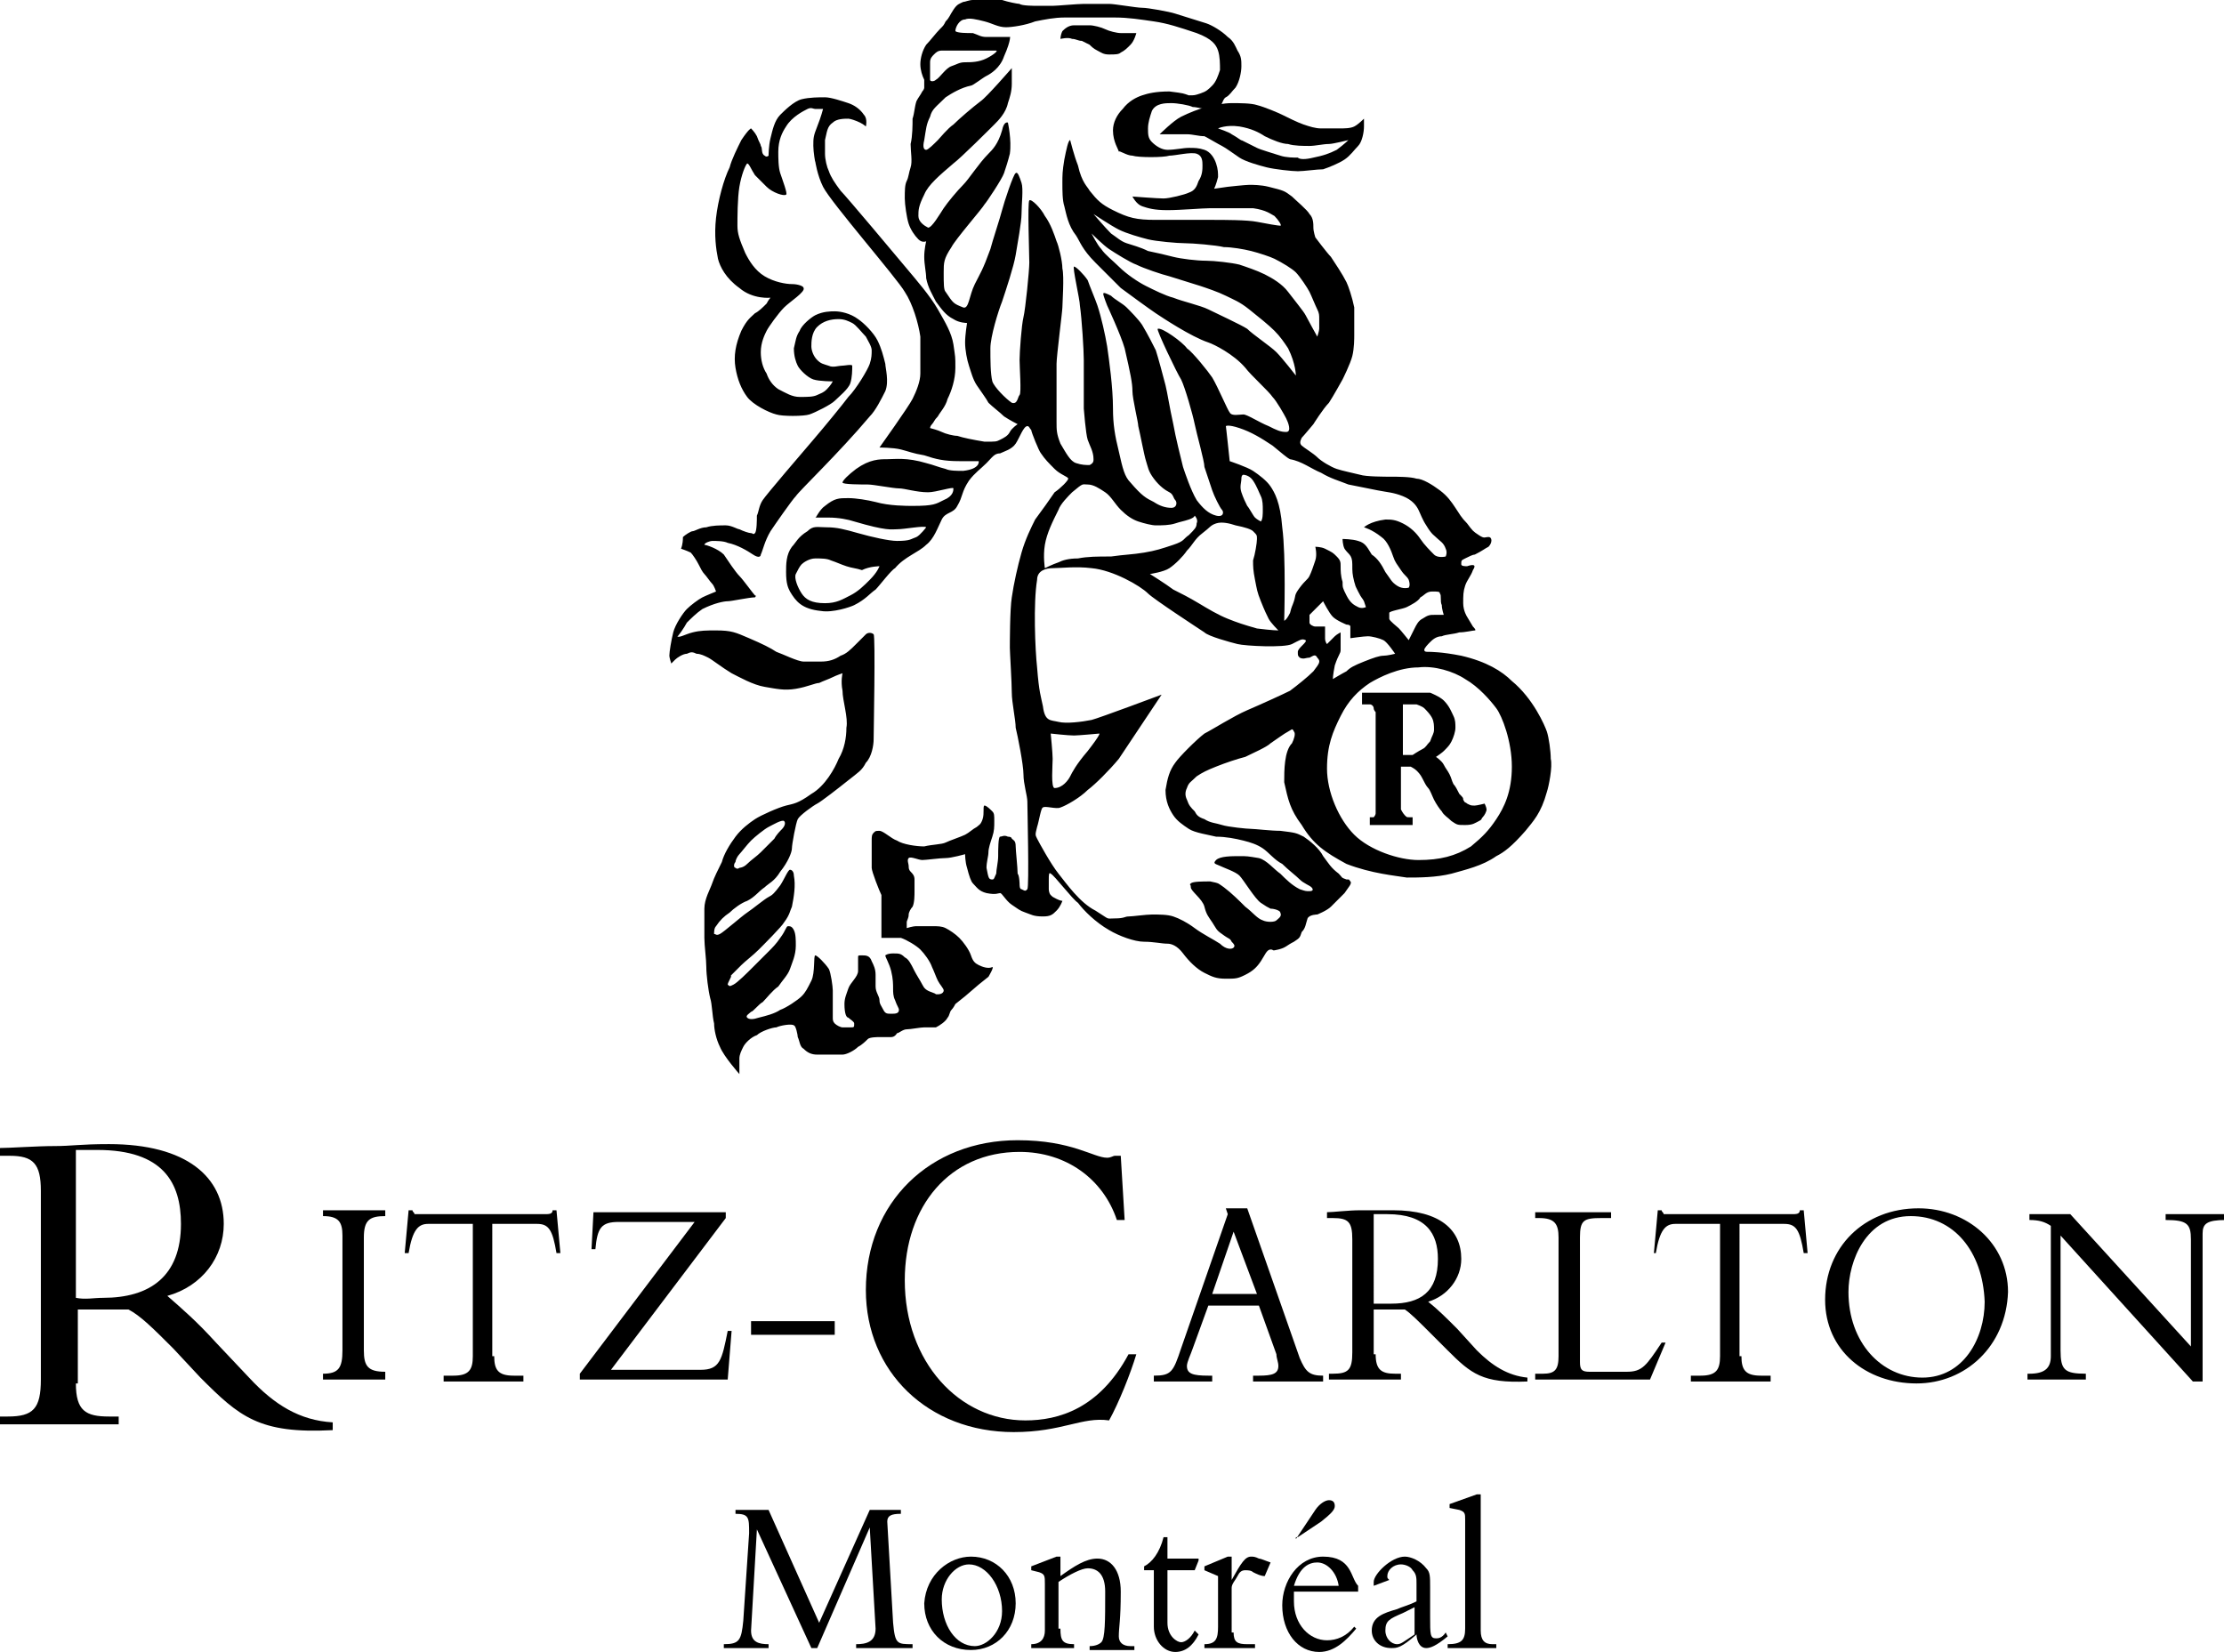 <?xml version="1.0" encoding="utf-8"?>
<!-- Generator: Adobe Illustrator 16.0.5, SVG Export Plug-In . SVG Version: 6.00 Build 0)  -->
<!DOCTYPE svg PUBLIC "-//W3C//DTD SVG 1.1//EN" "http://www.w3.org/Graphics/SVG/1.1/DTD/svg11.dtd">
<svg version="1.1" xmlns="http://www.w3.org/2000/svg" xmlns:xlink="http://www.w3.org/1999/xlink" x="0px" y="0px" width="114.3px"
	 height="84.9px" viewBox="0 0 114.3 84.9" style="enable-background:new 0 0 114.3 84.9;" xml:space="preserve">
<g id="brand-lock-up">
<g id="brand-logo">
	<g>
		<path d="M55.1,2c0.2,0,0.3,0.1,0.5,0.1c0.2,0.1,0.2,0.1,0.4,0.2c0.1,0.1,0.2,0.2,0.4,0.3c0.2,0.1,0.3,0.2,0.6,0.2
			c0.3,0,0.5,0,0.6-0.1c0.2-0.1,0.3-0.2,0.5-0.4c0.2-0.2,0.3-0.6,0.3-0.6s-0.6,0-0.8,0c-0.2,0-0.6-0.1-0.8-0.2
			c-0.2-0.1-0.6-0.2-0.8-0.2c-0.2,0-0.5,0-0.8,0c-0.3,0-0.5,0.2-0.6,0.3C54.5,1.8,54.5,2,54.5,2S54.9,1.9,55.1,2z"/>
		<g>
			<path d="M34.7,33.9c0.1-0.1,0.4-0.3,0.6-0.3c0.2-0.1,0.3-0.1,0.5,0c0.2,0,0.4,0.1,0.6,0.2s0.7,0.5,1.2,0.8
				c0.4,0.2,1.1,0.6,1.7,0.7c0.6,0.1,1,0.2,1.6,0.1s1-0.3,1.2-0.3c0.2-0.1,0.5-0.2,0.7-0.3c0.2-0.1,0.5-0.2,0.5-0.2s-0.1,0.4,0,0.9
				c0,0.5,0.3,1.4,0.2,1.9c0,0.5-0.1,1.1-0.4,1.6c-0.2,0.5-0.7,1.4-1.4,1.8c-0.7,0.5-0.9,0.5-1.3,0.6c-0.4,0.1-1.3,0.5-1.6,0.7
				c-0.3,0.2-0.7,0.5-1,0.9c-0.3,0.4-0.6,0.9-0.7,1.3c-0.2,0.4-0.4,0.8-0.5,1.1c-0.1,0.3-0.4,0.8-0.4,1.3c0,0.5,0,1,0,1.5
				c0,0.4,0.1,1.1,0.1,1.5c0,0.4,0.1,1.2,0.2,1.6c0.1,0.3,0.1,0.9,0.2,1.3c0,0.3,0.1,0.8,0.3,1.2c0.2,0.5,1,1.4,1,1.4s0-0.6,0-0.8
				c0-0.2,0.1-0.4,0.2-0.6c0.1-0.2,0.4-0.5,0.7-0.6c0.2-0.2,0.8-0.4,1-0.4c0.2-0.1,0.8-0.2,0.9-0.1c0.1,0,0.2,0.5,0.2,0.6
				c0.1,0.2,0.1,0.5,0.3,0.6c0.2,0.2,0.4,0.3,0.7,0.3s1.1,0,1.3,0c0.2,0,0.6-0.2,0.8-0.4c0.2-0.1,0.4-0.3,0.5-0.4
				c0.1-0.1,0.5-0.1,0.6-0.1c0.2,0,0.4,0,0.6,0c0.2,0,0.3-0.2,0.3-0.2c0.1,0,0.3-0.2,0.5-0.2s0.7-0.1,0.9-0.1c0.1,0,0.5,0,0.6,0
				c0.2-0.1,0.5-0.3,0.6-0.5c0.1-0.1,0.1-0.3,0.2-0.4c0.1-0.1,0.2-0.3,0.2-0.3l0.5-0.4l0.7-0.6l0.5-0.4c0,0,0.3-0.5,0.2-0.5
				c-0.2,0.1-0.5,0-0.7-0.1c-0.2-0.1-0.3-0.2-0.4-0.5c-0.1-0.3-0.4-0.7-0.6-0.9c-0.2-0.2-0.5-0.4-0.7-0.5c-0.2-0.1-0.4-0.1-0.7-0.1
				c-0.2,0-0.6,0-0.8,0s-0.5,0.1-0.5,0.1c0,0,0-0.2,0-0.3c0-0.1,0.1-0.2,0.1-0.4c0-0.1,0.1-0.3,0.2-0.4c0.1-0.2,0.1-0.6,0.1-0.8
				c0-0.2,0-0.4,0-0.6c0-0.2-0.1-0.3-0.2-0.4s-0.1-0.2-0.1-0.3c0-0.1-0.1-0.3,0-0.4s0.5,0.1,0.7,0.1s0.9-0.1,1.2-0.1s1-0.2,1-0.2
				s0,0.4,0.1,0.7c0.1,0.4,0.2,0.7,0.3,0.8c0.2,0.2,0.3,0.4,0.7,0.5c0.5,0.1,0.6,0,0.7,0s0.3,0.4,0.6,0.6c0.3,0.2,0.4,0.3,0.7,0.4
				s0.4,0.2,0.9,0.2c0.4,0,0.5-0.1,0.7-0.3s0.3-0.5,0.3-0.5s-0.1,0-0.3-0.1c-0.2-0.1-0.2-0.1-0.3-0.2c-0.1-0.1-0.1-0.3-0.1-0.3
				s0-0.3,0-0.5c0-0.2,0-0.4,0.1-0.3c0.2,0.1,1.1,1.3,1.4,1.5c0.3,0.4,0.9,1,1.6,1.4c0.5,0.3,1.3,0.6,1.8,0.6c0.5,0,0.9,0.1,1.2,0.1
				c0.2,0,0.5,0.1,0.8,0.5c0.3,0.4,0.7,0.8,1.1,1c0.4,0.2,0.6,0.3,1.1,0.3c0.5,0,0.6,0,1-0.2c0.4-0.2,0.6-0.4,0.8-0.7
				c0.2-0.3,0.3-0.6,0.5-0.6c0.2,0,0,0.1,0.4,0c0.4-0.1,0.4-0.2,0.8-0.4c0.3-0.2,0.3-0.2,0.4-0.5c0.2-0.2,0.2-0.4,0.3-0.7
				c0.1-0.2,0.5-0.2,0.5-0.2s0.5-0.2,0.7-0.4s0.4-0.4,0.7-0.7c0.2-0.3,0.4-0.5,0.3-0.6s0-0.1-0.2-0.1c-0.3-0.1-0.2-0.1-0.4-0.3
				c-0.4-0.3-0.5-0.5-0.8-0.9c-0.2-0.4-0.7-0.8-1-1c-0.4-0.2-0.4-0.2-1.2-0.3c-0.5,0-1.3-0.1-1.5-0.1s-1.2-0.1-1.5-0.2
				c-0.3-0.1-0.6-0.1-0.9-0.3c-0.3-0.1-0.4-0.2-0.5-0.4c-0.2-0.2-0.3-0.3-0.4-0.6c-0.1-0.2-0.1-0.4,0-0.6c0.1-0.3,0.2-0.3,0.5-0.6
				c0.3-0.2,0.5-0.3,1-0.5c0.5-0.2,1.1-0.4,1.5-0.5c0.4-0.2,1.1-0.5,1.3-0.7c0.3-0.2,0.7-0.5,0.9-0.6c0.2-0.1,0.2-0.2,0.3,0
				c0.1,0.1,0,0.4-0.1,0.6C66,38.6,66,39.6,66,40.2c0.2,0.9,0.3,1.4,0.9,2.2c0.6,1,1.2,1.4,2.3,2c1.3,0.5,2.5,0.6,3.1,0.7
				c0.6,0,1.5,0,2.3-0.2c0.7-0.2,1.6-0.4,2.3-0.9c0.4-0.2,0.8-0.5,1.5-1.3c0.4-0.5,0.8-0.9,1.1-2c0.1-0.3,0.3-1.3,0.2-1.7
				c0-0.4-0.1-1.1-0.2-1.4c-0.1-0.3-0.7-1.7-1.8-2.6c-0.5-0.5-1.3-1-2.6-1.3c-1-0.2-1.6-0.2-1.7-0.2c-0.1,0-0.2,0-0.2-0.1
				c0-0.1,0.2-0.3,0.3-0.4c0.1-0.1,0.3-0.3,0.6-0.3c0.2-0.1,0.6-0.1,0.9-0.2c0.3,0,0.7-0.1,0.8-0.1c0.1,0-0.1-0.2-0.1-0.2l-0.3-0.5
				c0,0-0.2-0.3-0.2-0.7s0-0.6,0.1-0.9s0.3-0.5,0.4-0.8c0.2-0.3,0-0.3-0.3-0.2c-0.1,0-0.3,0-0.3-0.1c0-0.2,0-0.2,0.2-0.3
				s0.4-0.2,0.5-0.2c0.4-0.2,0.5-0.3,0.7-0.4c0.2-0.2,0.2-0.5,0-0.5c-0.2,0-0.2,0.1-0.5-0.1c-0.3-0.2-0.3-0.2-0.6-0.6
				c-0.3-0.3-0.4-0.5-0.6-0.8c-0.2-0.3-0.4-0.6-0.8-0.9c-0.4-0.3-0.9-0.6-1.2-0.6c-0.3-0.1-1-0.1-1.3-0.1c-0.3,0-1.3,0-1.6-0.1
				c-0.4-0.1-0.9-0.2-1.2-0.3c-0.3-0.1-0.8-0.4-1-0.6S67,23,66.9,22.9c-0.1-0.1-0.1-0.2,0-0.4c0.1-0.1,0.6-0.7,0.6-0.7
				s0.5-0.8,0.8-1.1c0.2-0.3,0.7-1.2,0.7-1.2s0.4-0.8,0.5-1.2c0.1-0.4,0.1-0.9,0.1-1.1c0-0.2,0-0.8,0-1.4c-0.1-0.5-0.3-1.1-0.4-1.3
				c-0.2-0.4-0.6-1-0.8-1.3c-0.2-0.2-0.8-1-0.8-1s-0.1-0.3-0.1-0.5c0-0.2,0-0.5-0.2-0.7c-0.1-0.2-0.7-0.7-0.9-0.9
				c-0.4-0.3-0.4-0.3-1.2-0.5c-0.4-0.1-0.8-0.1-1-0.1c-0.2,0-1.1,0.1-1.1,0.1l-0.7,0.1c0,0,0.1-0.2,0.2-0.6c0-0.2,0-0.4-0.1-0.7
				c-0.1-0.3-0.3-0.6-0.6-0.7c-0.3-0.1-0.5-0.1-0.8-0.1c-0.3,0-0.7,0.1-1.1,0.1c-0.3,0-0.6-0.2-0.8-0.4c-0.2-0.2-0.2-0.4-0.2-0.7
				s0.1-0.6,0.2-0.9c0.2-0.4,0.7-0.4,1-0.4c0.3,0,0.9,0.1,1.1,0.2c0.2,0,0.5,0.1,0.7,0.1c0.2,0,0.2,0,0.5,0S62.8,5.1,63,5
				c0.2-0.1,0.3-0.3,0.5-0.5c0.2-0.3,0.3-0.8,0.3-1.1s0-0.5-0.2-0.8c-0.1-0.2-0.2-0.5-0.5-0.7c-0.3-0.3-0.8-0.6-1.1-0.7
				c-0.3-0.1-1.3-0.4-1.6-0.5c-0.3-0.1-1.4-0.3-1.7-0.3c-0.3,0-1.4-0.2-1.7-0.2c-0.4,0-1,0-1.3,0s-1.4,0.1-1.6,0.1
				c-0.2,0-0.7,0-0.8,0s-0.8,0-0.9-0.1c-0.1,0-0.6-0.1-0.9-0.2c-0.3,0-1.3,0-1.5,0c-0.2,0-0.4,0.1-0.5,0.1c-0.2,0.1-0.3,0.1-0.5,0.4
				c-0.2,0.3-0.2,0.4-0.4,0.6c-0.1,0.2-0.1,0.2-0.3,0.4c-0.2,0.2-0.5,0.6-0.7,0.8c-0.2,0.3-0.3,0.7-0.3,1s0.1,0.6,0.2,0.8
				c0,0.3,0,0.4,0,0.4s0,0.1-0.1,0.2c-0.1,0.2-0.2,0.3-0.3,0.5C47,5.5,47,5.8,46.9,6.1c0,0.3,0,0.9-0.1,1.3c0,0.4,0.1,0.9,0,1.2
				c-0.1,0.3-0.1,0.5-0.2,0.7s-0.1,0.5-0.1,0.9c0,0.3,0.1,1,0.2,1.3c0.1,0.3,0.3,0.6,0.5,0.8c0.2,0.2,0.4,0.1,0.4,0.1
				s-0.1,0.4-0.1,0.8c0,0.4,0.1,0.8,0.1,1.1c0.1,0.5,0.3,0.8,0.5,1.2c0.3,0.4,0.5,0.7,0.9,0.9c0.3,0.2,0.7,0.2,0.7,0.2
				s-0.1,0.6-0.1,1c0,0.4,0.1,0.9,0.2,1.2c0.1,0.3,0.2,0.7,0.4,1s0.5,0.7,0.6,0.9c0.2,0.2,0.6,0.5,0.8,0.7c0.3,0.2,0.7,0.4,0.7,0.4
				S52,22,51.9,22.2c-0.1,0.2-0.3,0.3-0.5,0.4c-0.2,0.1-0.2,0.1-0.8,0.1c-0.6-0.1-1.1-0.2-1.4-0.3c-0.2,0-0.6-0.1-0.8-0.2
				S47.8,22,47.8,22s0-0.1,0.1-0.2c0.1-0.1,0.1-0.2,0.3-0.4c0.1-0.2,0.4-0.5,0.5-0.9c0.2-0.4,0.4-1,0.4-1.6c0-0.6,0-0.5-0.1-1.2
				c-0.1-0.6-0.4-1.1-0.8-1.8c-0.4-0.7-1.1-1.5-1.6-2.1c-0.5-0.6-3.1-3.7-3.4-4c-0.3-0.4-0.5-0.7-0.6-1c-0.1-0.2-0.2-0.6-0.2-0.9
				c0-0.4,0-0.5,0-0.7c0.1-0.4,0.1-0.7,0.4-0.9c0.2-0.2,0.6-0.2,0.8-0.2c0.1,0,0.4,0.1,0.6,0.2c0.2,0.1,0.3,0.2,0.3,0.2
				s0.1-0.4-0.1-0.6c-0.2-0.3-0.5-0.5-0.8-0.6C43.3,5.2,42.7,5,42.4,5c-0.3,0-0.8,0-1.2,0.1c-0.4,0.1-0.9,0.6-1.1,0.8
				c-0.3,0.3-0.4,0.8-0.5,1.2c-0.1,0.4-0.1,0.9-0.1,0.9s-0.1,0.1-0.2,0c-0.2-0.1-0.1-0.4-0.2-0.5c0-0.1-0.1-0.2-0.2-0.5
				c-0.1-0.2-0.3-0.4-0.3-0.4s-0.1,0-0.5,0.6c-0.2,0.4-0.5,1-0.6,1.4c-0.3,0.6-0.6,1.7-0.7,2.6c-0.1,0.9,0,1.6,0.1,2.1
				c0.1,0.4,0.4,1,1.1,1.5c0.7,0.6,1.6,0.5,1.6,0.5s-0.1,0.1-0.2,0.3c-0.2,0.2-0.4,0.4-0.6,0.5c-0.2,0.2-0.4,0.3-0.7,0.9
				c-0.3,0.7-0.4,1.3-0.3,1.9c0.1,0.6,0.3,1.1,0.6,1.5c0.3,0.4,1.1,0.8,1.5,0.9c0.3,0.1,1.4,0.1,1.7,0c0.3-0.1,1.1-0.5,1.3-0.7
				s0.7-0.6,0.8-0.9c0.1-0.3,0.1-0.7,0.1-0.9c0-0.1-0.4,0-0.6,0c-0.1,0-0.4,0.1-0.6,0c-0.3-0.1-0.4-0.1-0.6-0.3
				c-0.2-0.2-0.3-0.5-0.3-0.7c0-0.2,0-0.7,0.3-1c0.3-0.3,0.7-0.4,1.1-0.4c0.3,0,0.5,0.1,0.7,0.2c0.2,0.1,0.5,0.5,0.7,0.7
				c0.1,0.2,0.3,0.5,0.3,0.7s0,0.4-0.1,0.7s-0.7,1.3-1.1,1.7c-0.3,0.4-1.2,1.5-1.8,2.2c-0.6,0.7-2.4,2.8-2.6,3.1
				c-0.2,0.3-0.2,0.6-0.3,0.8c0,0.2,0,0.8-0.1,0.9s-0.1,0-0.2,0c-0.1,0-0.4-0.1-0.6-0.2c-0.1,0-0.4-0.2-0.7-0.2s-0.7,0-1,0.1
				c-0.3,0-0.6,0.2-0.7,0.2c-0.1,0-0.4,0.2-0.5,0.3C35.1,28,35,28.2,35,28.2s0.3,0.1,0.5,0.2c0.1,0.1,0.3,0.4,0.4,0.6
				s0.2,0.4,0.3,0.5s0.3,0.4,0.4,0.5c0.1,0.1,0.2,0.4,0.2,0.4s-0.5,0.2-0.7,0.3c-0.2,0.1-0.6,0.4-0.8,0.6c-0.2,0.2-0.6,0.8-0.7,1.2
				c-0.1,0.4-0.2,1-0.2,1.2c0,0.1,0.1,0.4,0.1,0.4S34.6,34,34.7,33.9z M37.8,44.3c0-0.1,0.1-0.3,0.2-0.4c0.1-0.1,0.4-0.5,0.6-0.7
				c0.2-0.2,0.7-0.6,0.9-0.7c0.2-0.1,0.7-0.4,0.8-0.3c0.1,0.1,0,0.3-0.1,0.4c-0.1,0.1-0.3,0.3-0.4,0.5c-0.2,0.2-0.5,0.5-0.7,0.7
				c-0.2,0.2-0.5,0.4-0.7,0.6S38,44.6,38,44.6s-0.1,0.1-0.2,0C37.7,44.6,37.7,44.4,37.8,44.3z M67.5,34.5c-0.3,0.3-0.8,0.7-1.2,1
				c-0.4,0.2-1.5,0.7-2.2,1s-1.8,1-2.2,1.2c-0.4,0.3-1.3,1.2-1.5,1.5c-0.3,0.4-0.4,0.8-0.5,1.4c0,0.6,0.2,1,0.4,1.3s0.5,0.5,0.8,0.7
				c0.3,0.2,1,0.3,1.4,0.4c0.5,0,1,0.1,1.4,0.2s0.7,0.2,1,0.4c0.3,0.2,0.6,0.6,1,0.8c0.3,0.3,0.7,0.6,0.9,0.8
				c0.2,0.2,0.5,0.3,0.6,0.4c0.1,0.1,0.1,0.2-0.1,0.2c-0.2,0-0.2,0-0.5-0.1c-0.4-0.2-0.7-0.5-1-0.8c-0.3-0.2-0.7-0.7-1.1-0.8
				C64.1,44,64.1,44,63.7,44c-0.4,0-1,0-1.2,0.2c-0.2,0.2,0,0.2,0.2,0.3c0.2,0.1,0.8,0.3,1,0.5c0.2,0.2,0.8,1.2,1.1,1.4
				c0.3,0.2,0.3,0.2,0.5,0.3c0.2,0,0.5,0.1,0.5,0.2c0.1,0.2-0.1,0.3-0.2,0.4s-0.5,0.1-0.7,0c-0.3-0.1-0.5-0.4-0.9-0.7
				c-0.3-0.3-0.7-0.7-1.1-1c-0.3-0.2-0.2-0.2-0.7-0.3c-0.4,0-0.9,0-1,0.1c-0.1,0.1,0,0,0,0.2s0.6,0.6,0.7,1s0.2,0.5,0.4,0.8
				c0.2,0.3,0.2,0.4,0.5,0.6c0.4,0.3,0.4,0.2,0.5,0.4c0.1,0.1,0.2,0.2,0.1,0.3c-0.1,0.1-0.4,0.1-0.7-0.2c-0.3-0.2-0.9-0.5-1.3-0.8
				c-0.4-0.3-0.8-0.5-1.1-0.6c-0.3-0.1-0.7-0.1-1.1-0.1c-0.3,0-1,0.1-1.2,0.1s-0.2,0.1-0.7,0.1c-0.5,0-0.2,0.1-1-0.4
				c-0.8-0.4-1.5-1.4-1.9-1.9c-0.4-0.5-1-1.6-1.1-1.8c-0.1-0.2-0.1-0.2,0-0.6c0.1-0.3,0.2-1,0.3-1c0.1-0.1,0.7,0.1,0.9,0
				c0.3-0.1,1-0.5,1.4-0.9c0.4-0.3,1.1-1,1.6-1.6c0.4-0.6,2.2-3.3,2.2-3.3s-3.2,1.2-3.6,1.3c-0.5,0.1-1.3,0.2-1.7,0.1
				c-0.4-0.1-0.7,0-0.8-0.8c-0.1-0.5-0.2-0.7-0.3-2c-0.1-0.9-0.2-3.3,0-4.5c0-0.5,0.5-0.6,0.8-0.6c0.4,0,1.2-0.1,2,0
				c1.1,0.1,2.5,0.9,2.9,1.3c0.3,0.3,2.6,1.8,2.9,2c0.2,0.2,1.3,0.5,1.7,0.6c0.4,0.1,2.4,0.2,2.8,0c0.4-0.2,0.5-0.3,0.7-0.2
				c0.1,0.1-0.4,0.4-0.4,0.6c0,0.2,0,0.2,0.1,0.3c0.2,0.1,0.3,0,0.5,0c0.2-0.1,0.3-0.2,0.4,0C67.9,34,67.8,34.1,67.5,34.5z M54,37.7
				c0,0,0.9,0.1,1.2,0.1c0.2,0,1.3-0.1,1.3-0.1s0.1,0-0.6,0.9c-0.6,0.7-0.8,1.1-0.9,1.3c-0.1,0.2-0.4,0.6-0.8,0.6
				c-0.2,0-0.1-1.2-0.1-1.5C54.1,38.7,54,37.7,54,37.7z M64.4,27.3c0.2,0.2,0.2,0.2,0.2,0.4c0,0.2-0.1,0.8-0.2,1.1
				c0,0.3,0,0.5,0.1,1c0.1,0.5,0.1,0.6,0.3,1.1c0.2,0.5,0.3,0.7,0.4,0.9c0.1,0.2,0.5,0.6,0.5,0.6s-0.3,0-1.1-0.1
				c-0.7-0.2-1-0.3-1.5-0.5c-0.5-0.2-1-0.5-1.5-0.8c-0.5-0.3-0.9-0.5-1.3-0.7c-0.4-0.3-1.2-0.8-1.2-0.8s0.7-0.1,1-0.3
				c0.3-0.2,0.7-0.6,0.9-0.9c0.3-0.3,0.4-0.6,0.8-0.9c0.4-0.3,0.4-0.4,0.7-0.5s0.7,0,1,0.1C64,27.1,64.3,27.2,64.4,27.3z M63.8,24.6
				c0-0.2,0.1-0.2,0.1-0.2s0.3,0,0.5,0.3c0.2,0.3,0.3,0.6,0.4,0.8s0.1,0.5,0.1,0.7c0,0.2,0,0.5-0.1,0.6c0,0-0.2-0.1-0.3-0.2
				c-0.1-0.1-0.3-0.5-0.4-0.6c-0.1-0.2-0.2-0.4-0.3-0.7S63.8,24.8,63.8,24.6z M61.5,26.9c0,0.2-0.1,0.3-0.4,0.6
				c-0.3,0.2-0.2,0.3-0.8,0.5c-0.6,0.2-0.9,0.3-1.5,0.4c-0.6,0.1-1,0.1-1.7,0.2c-0.7,0-1.2,0-1.7,0.1c-0.5,0-0.8,0.1-1,0.2
				c-0.3,0.1-0.7,0.3-0.7,0.3s-0.1-0.6,0-1.2c0.1-0.6,0.4-1.2,0.7-1.8c0.1-0.3,0.5-0.7,0.7-0.9c0.6-0.5,0.5-0.4,0.8-0.4
				c0.3,0,0.6,0.2,0.9,0.4c0.3,0.2,0.5,0.6,0.8,0.9c0.3,0.3,0.6,0.5,0.9,0.6s0.7,0.2,0.9,0.2c0.3,0,0.7,0,1-0.1
				c0.3-0.1,0.4-0.1,0.7-0.2s0.3-0.2,0.3-0.2S61.6,26.7,61.5,26.9z M68.1,32.2c0,0-0.3,0-0.5,0c-0.1,0-0.3-0.1-0.3-0.2
				c0-0.1,0-0.3,0-0.4c0.1-0.1,0.7-0.7,0.7-0.7s0.3,0.6,0.5,0.8s0.7,0.4,0.7,0.4s0.2,0,0.2,0.1c0,0.1,0,0.6,0,0.6s0.7-0.1,0.9-0.1
				c0.2,0,0.6,0.1,0.8,0.2c0.2,0.1,0.6,0.7,0.6,0.7s-0.4,0.1-0.6,0.1c-0.2,0-0.5,0.1-1,0.3c-0.5,0.2-0.7,0.3-0.9,0.5
				c-0.2,0.1-0.7,0.4-0.7,0.4s0-0.2,0.1-0.7c0.2-0.6,0.3-0.6,0.3-0.8c0-0.2,0-0.9,0-0.9s-0.2,0.1-0.3,0.2s-0.4,0.4-0.4,0.4
				s-0.1-0.1-0.1-0.3S68.1,32.2,68.1,32.2z M75.3,34.9c0.7,0.4,1.3,1.1,1.6,1.5c0.3,0.4,0.8,1.7,0.8,3c0,1.3-0.4,2.1-0.8,2.7
				c-0.4,0.6-0.7,0.9-1.3,1.4c-0.8,0.5-1.6,0.7-2.7,0.7c-1,0-2.5-0.5-3.3-1.3c-0.8-0.8-1.4-2.2-1.4-3.4c0-1.2,0.3-1.9,0.7-2.7
				c0.4-0.8,0.9-1.3,1.5-1.7c0.5-0.3,1.5-0.8,2.5-0.8C73.7,34.2,74.7,34.5,75.3,34.9z M73.7,31.6c-0.2,0-0.3,0-0.6,0.2
				c-0.2,0.1-0.3,0.3-0.4,0.5c-0.1,0.2-0.3,0.6-0.3,0.6s-0.4-0.5-0.5-0.6c-0.1-0.1-0.5-0.4-0.5-0.5c0-0.1,0-0.3,0-0.3
				c0-0.1,0.7-0.2,0.9-0.3c0.2-0.1,0.6-0.3,0.7-0.5c0.2-0.1,0.3-0.3,0.6-0.3c0.3,0,0.4,0,0.4,0.1c0.1,0.1,0,0.4,0.1,0.6
				c0,0.2,0.1,0.5,0.1,0.5S73.9,31.6,73.7,31.6z M67.9,24.3c0.5,0.3,0.9,0.4,1.4,0.6c0.5,0.1,1,0.2,1.5,0.3c0.5,0.1,0.8,0.1,1.3,0.3
				c0.5,0.2,0.7,0.5,0.8,0.7s0.2,0.5,0.4,0.8c0.3,0.5,0.4,0.5,0.6,0.7c0.1,0.1,0.3,0.2,0.4,0.5c0.1,0.2,0,0.4,0,0.4
				s-0.4,0.1-0.6-0.1c-0.2-0.2-0.5-0.5-0.7-0.8c-0.2-0.3-0.5-0.6-0.9-0.8c-0.4-0.2-0.6-0.2-0.9-0.2c-0.8,0.1-1.1,0.4-1.1,0.4
				s0.4,0.1,0.9,0.5c0.3,0.2,0.5,0.7,0.6,1c0.1,0.3,0.2,0.4,0.4,0.7c0.2,0.3,0.3,0.3,0.4,0.5c0.1,0.3,0,0.4,0,0.4s-0.3,0.1-0.6-0.1
				c-0.3-0.2-0.3-0.3-0.6-0.7c-0.2-0.4-0.4-0.7-0.7-0.9c-0.2-0.3-0.3-0.6-0.7-0.7c-0.3-0.1-0.8-0.1-0.8-0.1s0,0.3,0.1,0.5
				c0.2,0.3,0.4,0.3,0.4,0.8c0,0.4,0,0.5,0.1,0.9c0.1,0.3,0,0.1,0.2,0.5c0.2,0.4,0.2,0.3,0.3,0.5c0.1,0.3,0.1,0.3,0.1,0.3
				s-0.2,0.1-0.4,0c-0.2-0.1-0.4-0.2-0.6-0.6c-0.2-0.4-0.2-0.4-0.2-0.7c-0.1-0.3-0.1-0.6-0.1-0.8c0-0.2,0-0.3-0.2-0.5
				c-0.2-0.2-0.2-0.2-0.6-0.4c-0.2-0.1-0.5-0.1-0.5-0.1s0.1,0.4,0,0.7s-0.2,0.6-0.3,0.8c-0.1,0.2-0.2,0.2-0.5,0.6
				c-0.3,0.4-0.2,0.4-0.3,0.7c-0.1,0.3-0.1,0.2-0.2,0.6c-0.2,0.4-0.3,0.4-0.3,0.4s0.1-3.3-0.1-4.8c-0.1-1.3-0.4-1.8-0.6-2.1
				c-0.2-0.3-0.6-0.6-0.9-0.8c-0.3-0.2-1.2-0.5-1.2-0.5s-0.2-1.9-0.2-1.8c0,0,0.1-0.1,0.7,0.1c0.6,0.2,1.1,0.5,1.7,0.9
				c0.5,0.4,0.7,0.6,0.9,0.7C66.9,23.7,67.4,24.1,67.9,24.3z M66.6,14c0.2,0.2,0.6,0.8,0.7,1c0.1,0.2,0.3,0.7,0.4,0.9
				s0.1,0.3,0.1,0.5s0,0.3,0,0.5c0,0.1-0.1,0.4-0.1,0.4s-0.5-0.9-0.6-1.1s-0.6-0.8-0.9-1.2s-0.8-0.7-1.2-0.9c-0.4-0.2-1-0.4-1.3-0.5
				c-0.4-0.1-1.3-0.2-1.7-0.2c-0.5,0-1.3-0.1-1.7-0.2c-0.4-0.1-0.8-0.2-1.3-0.3c-0.4-0.2-0.8-0.3-1.1-0.4s-0.5-0.3-0.8-0.5
				c-0.3-0.3-0.9-1-0.9-1s0.9,0.6,1.3,0.8c0.4,0.2,1.1,0.4,1.5,0.5s1.5,0.2,1.9,0.2c0.4,0,1.6,0.1,2,0.2c0.4,0,1,0.1,1.4,0.2
				c0.4,0.1,1,0.3,1.2,0.4C65.9,13.5,66.4,13.8,66.6,14z M66.6,19.3c0,0-0.7-0.9-1-1.2c-0.3-0.3-1.2-0.9-1.5-1.2
				c-0.3-0.2-1.6-0.8-2-1c-0.4-0.2-1.3-0.4-1.8-0.6c-0.4-0.1-1-0.4-1.4-0.6c-0.4-0.2-1-0.6-1.4-1c-0.3-0.3-0.7-0.6-0.9-0.9
				c-0.2-0.2-0.5-0.8-0.5-0.8s0.6,0.6,0.9,0.8c0.3,0.2,1.1,0.7,1.4,0.8c0.4,0.2,1.3,0.5,1.7,0.6c0.3,0.1,1.3,0.4,1.6,0.5
				c0.3,0.1,0.9,0.3,1.3,0.5c0.4,0.2,0.7,0.3,1.2,0.7s1,0.8,1.3,1.1c0.3,0.3,0.5,0.6,0.7,0.9C66.6,18.7,66.6,19.3,66.6,19.3z
				 M47.8,3.2c0-0.2,0.1-0.3,0.2-0.4c0.1-0.1,0.2-0.2,0.4-0.2c0.2,0,0.6,0,0.8,0c0.2,0,0.4,0,0.6,0c0.2,0,0.7,0,0.8,0
				c0.2,0,0.6,0,0.6,0c0.1,0-0.1,0.2-0.5,0.4s-0.8,0.2-1.1,0.2c-0.3,0-0.4,0.1-0.7,0.2S48.3,4,48.1,4.1c-0.1,0.1-0.3,0.1-0.3,0
				C47.8,4,47.8,3.4,47.8,3.2z M52,20.7c-0.3-0.2-0.9-0.8-1-1.1c-0.1-0.4-0.1-1.1-0.1-1.7c0-0.6,0.4-1.9,0.6-2.4
				c0.2-0.6,0.6-1.8,0.7-2.4c0.1-0.6,0.3-1.7,0.3-2.1c0-0.5,0.1-1.3,0-1.6c-0.1-0.3-0.2-0.6-0.3-0.5c-0.1,0-0.6,1.5-0.7,1.9
				c-0.1,0.4-0.5,1.6-0.6,2c-0.4,1.1-0.5,1.2-0.8,1.8s-0.3,1.3-0.6,1.2C49,15.6,49,15.6,48.6,15c-0.1-0.1-0.1-0.4-0.1-1
				c0-0.5,0-0.7,0.4-1.3c0.2-0.4,1.6-2,1.7-2.2c0.1-0.1,0.9-1.3,1-1.6c0.1-0.3,0.2-0.6,0.3-1c0.1-0.7-0.1-1.6-0.1-1.6
				c0,0-0.2-0.1-0.3,0.4c-0.2,0.7-0.5,1-0.7,1.2c-0.5,0.5-1,1.3-1.3,1.6s-0.8,0.9-1,1.2c-0.2,0.3-0.6,1-0.8,1
				c-0.2-0.1-0.5-0.3-0.5-0.6c0-0.3,0-0.5,0.3-1.1c0.2-0.5,0.8-1,1.5-1.6c0.4-0.3,1.9-1.8,2.1-2c0.2-0.2,0.6-0.6,0.7-1.1
				c0.1-0.3,0.2-0.6,0.2-1c0-0.5,0-0.8,0-0.8s-1.3,1.5-1.6,1.7c-0.4,0.3-1.1,0.9-1.4,1.2c-0.3,0.2-0.7,0.7-0.8,0.8
				c-0.2,0.2-0.5,0.5-0.6,0.5s-0.2-0.1-0.1-0.5c0.1-0.6,0.1-0.8,0.3-1.2c0.1-0.4,0.3-0.5,0.8-1c0.3-0.2,0.8-0.5,1.3-0.6
				C50,4.4,50.5,4,50.7,3.9c0.2-0.1,0.7-0.4,0.9-1C52,2,51.9,1.8,51.9,1.9c0,0-0.9,0-1.2,0c-0.3,0-0.4-0.1-0.7-0.2
				c-0.3,0-0.8,0-0.9-0.1c0-0.2,0.2-0.6,0.5-0.6c0.2-0.1,0.6,0,1,0.1c0.4,0.1,0.7,0.3,1.1,0.3c0.3,0,1-0.1,1.5-0.3
				c0.5-0.1,1-0.2,1.5-0.2c0.5,0,1.8,0,2.6,0c0.7,0,1.3,0.1,2,0.2s1.3,0.3,2.2,0.6c0.8,0.3,1,0.6,1.1,0.9c0.1,0.3,0.1,0.7,0.1,1
				c-0.1,0.3-0.2,0.6-0.4,0.8c-0.2,0.2-0.3,0.3-0.6,0.4c-0.3,0.1-0.3,0.1-0.6,0.1c-0.3-0.1-0.2-0.1-1-0.2c-0.7,0-1.1,0.1-1.4,0.2
				c-0.3,0.1-0.7,0.3-1,0.7c-0.3,0.3-0.5,0.7-0.5,1.1c0,0.6,0.3,1,0.3,1.1C57.5,7.7,57.9,8,58.2,8c0.3,0.1,1.6,0.1,1.9,0
				c0.3,0,1.1-0.2,1.4-0.1c0.3,0.1,0.3,0.4,0.3,0.6c0,0.2,0,0.5-0.2,0.8c-0.1,0.3-0.2,0.5-0.5,0.6c-0.2,0.1-1,0.3-1.3,0.3
				c-0.3,0-1.6-0.1-1.6-0.1s0.2,0.4,0.5,0.5c0.3,0.1,0.6,0.2,1.3,0.2c0.7,0,1.8-0.1,2.2-0.1c0.5,0,1.7,0,2.2,0
				c0.7,0.1,0.9,0.3,1.1,0.4c0.2,0.2,0.4,0.5,0.3,0.5c-0.1,0-0.7-0.1-1.2-0.2c-0.5-0.1-1.7-0.1-2.3-0.1c-0.6,0-2.4,0-2.9,0
				c-1,0-1.4-0.1-2.2-0.5c-0.6-0.3-0.8-0.5-1.2-1c-0.1-0.2-0.4-0.4-0.6-1.3C55.2,8,55,7.2,55,7.2c-0.1,0-0.2,0.5-0.3,1
				c-0.1,0.6-0.1,0.8-0.1,1.2c0,0.4,0,0.9,0.1,1.2c0.1,0.4,0.2,1,0.6,1.5c0.2,0.3,0.3,0.7,1,1.4c0.3,0.3,0.7,0.7,1.3,1.3
				c0.4,0.3,1.5,1.1,1.8,1.3c0.3,0.2,1.8,1.2,2.7,1.5c0.3,0.1,1.3,0.6,1.9,1.3c0.3,0.4,1.2,1.2,1.4,1.5c0.2,0.2,0.6,0.9,0.7,1.1
				s0.3,0.7,0,0.7c-0.3,0-0.5-0.1-0.9-0.3c-0.5-0.2-1.1-0.6-1.3-0.6c-0.2,0-0.6,0.1-0.7-0.1c-0.1-0.1-0.6-1.3-0.9-1.8
				c-0.2-0.3-1-1.3-1.3-1.5c-0.2-0.3-1.3-1.1-1.5-1c-0.1,0,1,2.3,1.2,2.6c0.2,0.4,0.6,1.8,0.7,2.3c0.1,0.5,0.5,1.9,0.5,2.2
				c0.1,0.3,0.3,0.9,0.4,1.2c0.1,0.3,0.4,0.9,0.5,1c0.1,0.1,0.1,0.4-0.3,0.3c-0.4-0.1-0.7-0.4-1-0.8c-0.3-0.5-0.6-1.4-0.7-1.7
				c-0.1-0.4-0.4-1.6-0.5-2.2c-0.2-0.9-0.3-1.6-0.4-2c-0.1-0.4-0.4-1.5-0.5-1.8c-0.1-0.2-0.4-0.8-0.7-1.3c-0.2-0.3-0.6-0.7-0.8-0.9
				c-0.2-0.2-0.6-0.4-0.8-0.6c-0.2-0.1-0.4-0.2-0.4-0.1c0,0.1,0.2,0.6,0.2,0.6s0.7,1.5,0.9,2.2c0.3,1.3,0.4,1.8,0.4,2.2
				s0.3,1.6,0.3,1.8c0.1,0.4,0.3,1.5,0.4,1.8s0.1,0.5,0.4,0.9c0.3,0.4,0.6,0.6,0.8,0.7c0.2,0.1,0.2,0.3,0.3,0.4s0.1,0.4-0.2,0.4
				c-0.3,0-0.6-0.1-0.9-0.3c-0.4-0.2-0.6-0.3-1.2-1c-0.3-0.3-0.4-0.7-0.6-1.6c-0.2-0.8-0.3-1.4-0.3-2.2c0-1.1-0.2-2.5-0.3-3.2
				c-0.1-0.6-0.3-1.5-0.5-2.1c-0.1-0.3-0.4-1-0.5-1.3c-0.2-0.3-0.6-0.7-0.7-0.7s0.3,1.7,0.3,2c0.1,0.7,0.2,2.3,0.2,2.8
				c0,0.6,0,2.5,0,2.5s0.1,1.3,0.2,1.6c0.1,0.3,0.3,0.6,0.3,1c0,0.1,0,0.2-0.2,0.3c-0.2,0-0.4,0-0.7-0.1s-0.5-0.5-0.8-1
				c-0.2-0.5-0.2-0.7-0.2-1.1c0-0.4,0-2.5,0-3c0-0.4,0.3-2.7,0.3-2.9c0-0.2,0.1-1.6,0-2c0-0.4-0.2-1.2-0.3-1.4
				c-0.1-0.3-0.3-0.9-0.6-1.3c-0.2-0.4-0.7-0.9-0.8-0.8s0,2.8,0,3.2c0,0.4-0.2,2.4-0.3,2.8c-0.1,0.4-0.2,1.8-0.2,2.2
				c0,0.4,0.1,1.7,0,1.8S52.3,20.8,52,20.7z M35.3,32c0.2-0.2,0.5-0.5,0.8-0.7c0.6-0.3,1.1-0.4,1.3-0.4c0.2,0,1.1-0.2,1.4-0.2
				c0,0,0.1-0.1,0-0.1c-0.1-0.1-0.6-0.8-0.8-1c-0.2-0.2-0.6-0.8-0.8-1.1c-0.3-0.3-0.9-0.5-1-0.5c0-0.1,0.3-0.2,0.4-0.2
				c0.2,0,0.6,0,0.8,0.1c0.5,0.1,1,0.4,1.3,0.6c0.3,0.2,0.4,0.1,0.4,0c0.1-0.2,0.2-0.7,0.5-1.2c0.2-0.3,1.1-1.6,1.3-1.8
				c0.2-0.3,2.2-2.2,3.8-4.1c0.3-0.3,0.6-0.9,0.8-1.3c0.2-0.5,0-1.2,0-1.4c-0.1-0.4-0.2-0.8-0.4-1.2c-0.2-0.4-0.7-0.9-1-1.1
				c-0.4-0.3-0.9-0.4-1.2-0.4c-0.2,0-0.6,0-1,0.2c-0.2,0.1-0.7,0.5-0.8,0.8c-0.2,0.3-0.2,0.5-0.3,0.9c0,0.4,0.1,0.7,0.2,0.9
				c0.1,0.2,0.5,0.6,0.8,0.7c0.3,0.1,1,0.1,1,0.1s-0.1,0.2-0.3,0.4c-0.2,0.2-0.3,0.2-0.5,0.3c-0.2,0.1-0.5,0.1-0.9,0.1
				c-0.4,0-0.7-0.2-1.1-0.4c-0.3-0.2-0.5-0.5-0.6-0.8c-0.2-0.3-0.3-0.7-0.3-1.1c0-0.5,0.2-0.9,0.3-1.1s0.6-0.9,0.9-1.2s1.1-0.8,1-1
				c0-0.1-0.3-0.2-0.6-0.2c-0.3,0-0.9-0.1-1.4-0.4s-0.8-0.8-1-1.2c-0.3-0.7-0.4-1-0.4-1.4c0-0.4,0-1.4,0.1-2
				c0.1-0.6,0.3-1.1,0.4-1.2c0.1,0,0.2,0.3,0.4,0.6c0.2,0.2,0.3,0.3,0.6,0.6c0.3,0.3,0.9,0.5,1,0.4c0.1,0-0.2-0.8-0.3-1.1
				c-0.1-0.3-0.1-0.8-0.1-1.1c0-0.6,0.2-1,0.4-1.3c0.3-0.5,0.9-0.8,1.1-0.9c0.2-0.1,0.3,0,0.4,0c0.1,0,0.4,0,0.4,0S42.2,6,42,6.5
				c-0.2,0.5-0.2,0.6-0.2,1c0,0.3,0.1,0.9,0.1,0.8c0,0,0.1,0.7,0.4,1.3c0.4,0.8,3.8,4.7,4.2,5.4c0.4,0.6,0.7,1.6,0.8,2.3
				c0,0.5,0,1.5,0,1.9c0,0.4-0.2,0.9-0.4,1.3c-0.2,0.4-1.7,2.5-1.7,2.5s0.7,0,1.1,0.1c0.4,0.1,0.6,0.2,1.2,0.3
				c0.6,0.2,1,0.3,1.8,0.3c0.8,0,1,0,1,0s0.1,0.4-0.8,0.5c-0.3,0-0.7,0-0.9-0.1c-0.4-0.1-0.6-0.2-1-0.3c-1-0.3-1.6-0.2-2-0.2
				c-0.4,0-0.9,0-1.6,0.5c-0.4,0.3-0.7,0.6-0.7,0.7c0,0.1,1,0.1,1.3,0.1c0.3,0,1.3,0.2,1.6,0.2c0.3,0,0.9,0.2,1.5,0.2
				c0.4,0,1.3-0.3,1.3-0.2s0,0.4-0.5,0.6C48.1,25.9,48,26,46.9,26c-0.3,0-1.2,0-1.9-0.2c-0.4-0.1-1-0.2-1.4-0.2
				c-0.5,0-0.7,0-1.2,0.4c-0.3,0.2-0.5,0.7-0.5,0.6c0,0,0.4,0,0.7,0c0.5,0,1,0.1,1.3,0.2c1.7,0.5,1.9,0.4,2.2,0.4
				c0.4,0,1.4-0.2,1.5-0.1c0,0-0.3,0.4-0.5,0.5c-0.3,0.1-0.3,0.2-1,0.2c-0.4,0-1.3-0.2-2-0.4c-0.7-0.2-1.1-0.3-1.6-0.3
				c-0.5,0-0.7-0.1-1,0.2c-0.5,0.3-0.6,0.6-0.8,0.8c-0.3,0.4-0.3,0.9-0.3,1.3c0,0.6,0.1,0.8,0.2,1c0.3,0.5,0.6,0.9,1.6,1
				c0.6,0.1,1.5-0.2,1.7-0.3c0.6-0.3,0.8-0.6,1.1-0.8c0.2-0.2,0.8-1,1-1.1c0.5-0.6,1.2-0.8,1.6-1.2c0.4-0.3,0.6-0.9,0.8-1.3
				s0.6-0.3,0.8-0.7c0.3-0.5,0.2-0.7,0.6-1.3c0.3-0.4,0.6-0.6,0.9-0.9c0.3-0.3,0.4-0.5,0.7-0.5c0.2-0.1,0.6-0.2,0.8-0.5
				c0.2-0.3,0.4-0.9,0.6-0.9c0.1,0,0.1,0.1,0.2,0.2c0,0.1,0.4,1.1,0.5,1.2c0.2,0.3,0.4,0.5,0.7,0.8c0.3,0.3,0.7,0.4,0.7,0.5
				c0,0.1-0.4,0.5-0.7,0.7c-0.2,0.3-0.7,1-1,1.4c-0.2,0.4-0.5,1-0.7,1.7c-0.2,0.7-0.4,1.6-0.5,2.3c-0.1,0.6-0.1,2.4-0.1,2.6
				c0,0.2,0.1,1.8,0.1,2.3s0.2,1.4,0.2,1.8c0.1,0.4,0.4,1.9,0.4,2.4c0,0.5,0.2,1.1,0.2,1.4s0.1,4.4,0,4.5c-0.1,0.1-0.1,0.1-0.3,0
				c-0.1,0-0.1-0.2-0.1-0.3c0,0,0,0,0,0c0,0,0,0,0,0c0,0,0,0,0,0c0,0.1,0-0.4-0.1-0.5c0,0.1,0,0.1,0,0c0-0.1,0-0.1,0,0
				c0-0.3-0.1-1.2-0.1-1.4c0-0.3-0.1-0.3-0.2-0.4C52,43.1,52,43,51.8,43c-0.2-0.1-0.3,0-0.4,0c-0.1,0-0.1,0.7-0.1,1
				c0,0.3-0.1,0.7-0.1,0.9c-0.1,0.2-0.1,0.3-0.2,0.3c-0.2,0-0.2-0.1-0.3-0.6c0-0.3,0.1-0.6,0.1-0.8c0-0.2,0.1-0.5,0.2-0.8
				c0.1-0.3,0.1-0.5,0.1-0.8c0-0.3,0-0.4-0.1-0.5c-0.1-0.1-0.3-0.3-0.4-0.3c-0.1,0,0,0.4-0.1,0.7c-0.1,0.3-0.2,0.3-0.3,0.4
				c-0.2,0.1-0.4,0.3-0.6,0.4c-0.2,0.1-0.8,0.3-1,0.4s-0.7,0.1-1.1,0.2c-0.4,0-1.1-0.1-1.4-0.3c-0.3-0.1-0.7-0.5-0.9-0.5
				s-0.2,0-0.3,0.1c-0.1,0.1-0.1,0.2-0.1,0.4c0,0.1,0,1.2,0,1.4c0,0.2,0.4,1.2,0.5,1.4c0,0.5,0,2.2,0,2.2c0,0,0.7,0,1,0
				c0.3,0.1,0.8,0.4,1,0.6c0.2,0.2,0.5,0.6,0.6,0.9c0.1,0.2,0.2,0.5,0.3,0.7c0.1,0.2,0.3,0.4,0.3,0.5c0,0.1-0.1,0.2-0.3,0.2
				s0,0-0.3-0.1c-0.3-0.1-0.4-0.2-0.5-0.4c-0.1-0.2-0.3-0.5-0.4-0.7c-0.2-0.4-0.3-0.6-0.5-0.7c-0.2-0.2-0.3-0.2-0.6-0.2
				c-0.3,0-0.4,0.1-0.4,0.1c0,0.1,0.2,0.4,0.3,0.8c0.1,0.4,0.1,0.7,0.1,0.9s0,0.4,0.1,0.6c0.1,0.3,0.2,0.4,0.2,0.5
				c0,0.2-0.2,0.2-0.4,0.2s-0.3,0-0.4-0.2c-0.1-0.2-0.2-0.3-0.2-0.5S45,51,45,50.7s0-0.4,0-0.6c0-0.3-0.1-0.5-0.2-0.7
				c-0.1-0.3-0.3-0.3-0.5-0.3c-0.2,0-0.2,0-0.2,0.1s0,0.4,0,0.7c0,0.3-0.4,0.6-0.5,0.9c-0.1,0.3-0.2,0.5-0.2,0.8
				c0,0.5,0.1,0.7,0.2,0.7c0.1,0.1,0.3,0.2,0.3,0.3c0,0.2,0,0.2-0.2,0.2s-0.3,0-0.4,0s-0.3-0.1-0.4-0.2c-0.1-0.1-0.1-0.2-0.1-0.3
				c0-0.2,0-1.2,0-1.4s-0.1-0.9-0.2-1.1c-0.2-0.3-0.6-0.7-0.7-0.7c-0.1,0,0,0.9-0.2,1.3s-0.3,0.6-0.5,0.8c-0.2,0.2-0.8,0.6-1.1,0.7
				c-0.3,0.2-0.7,0.3-1.1,0.4c-0.3,0.1-0.5,0.1-0.6,0c-0.1-0.1,0.1-0.2,0.2-0.3c0.1,0,0.4-0.4,0.6-0.5c0.2-0.2,0.5-0.6,0.8-0.8
				c0.2-0.3,0.5-0.6,0.6-0.9c0.1-0.3,0.3-0.7,0.3-1.2c0-0.3,0-0.6-0.1-0.8c-0.1-0.2-0.2-0.2-0.3-0.2c-0.1,0-0.1,0.2-0.4,0.6
				c-0.2,0.3-0.4,0.5-0.6,0.7c-0.2,0.2-0.5,0.5-0.8,0.8c-0.3,0.3-0.8,0.8-1,0.9c-0.2,0.1-0.2,0.1-0.3,0c0-0.1,0.2-0.4,0.2-0.5
				c0,0.1-0.1,0.1,0,0c0,0,0,0,0,0c0.1-0.1,0.4-0.4,0.5-0.5c0.2-0.2,0.6-0.5,0.9-0.8c0.2-0.2,1.2-1.2,1.3-1.4
				c0.3-0.4,0.3-0.6,0.4-0.8c0.1-0.5,0.2-1.1,0.1-1.6c0-0.2-0.1-0.3-0.2-0.3c-0.1,0-0.3,0.5-0.5,0.8c-0.3,0.4-0.4,0.5-0.6,0.6
				c-0.2,0.1-0.8,0.6-1.1,0.8c-0.3,0.2-1.2,1-1.4,1.1c-0.2,0.1-0.2,0-0.3,0c0-0.1,0-0.3,0.1-0.4c0.2-0.3,0.4-0.5,0.7-0.7
				c0.2-0.2,0.6-0.5,0.9-0.6c0.4-0.2,0.6-0.5,0.9-0.7c0.2-0.2,0.5-0.3,0.8-0.8c0.4-0.5,0.6-1,0.6-1.2c0-0.2,0.2-1.3,0.3-1.5
				c0.1-0.2,0.8-0.7,1-0.8c0.2-0.1,1.1-0.8,1.6-1.2c0.5-0.4,0.7-0.5,0.9-0.9c0.3-0.3,0.4-0.9,0.4-1.2s0.1-5.3,0-5.4s-0.3-0.1-0.4,0
				s-0.3,0.3-0.5,0.5c-0.3,0.3-0.5,0.5-0.8,0.6c-0.3,0.2-0.6,0.3-1,0.3c-0.4,0-0.6,0-0.9,0c-0.3,0-1.1-0.4-1.4-0.5
				c-0.3-0.2-0.7-0.4-1.4-0.7c-0.7-0.3-0.9-0.4-1.7-0.4c-0.5,0-0.8,0-1.2,0.1c-0.4,0.1-0.7,0.3-0.8,0.2C34.8,32.8,35.2,32.2,35.3,32
				z M45.2,29.1c0,0-0.1,0.3-0.5,0.7c-0.3,0.3-0.6,0.6-1,0.8c-0.4,0.2-0.7,0.4-1.3,0.4c-0.7,0-1-0.2-1.2-0.5c-0.2-0.3-0.4-0.8-0.3-1
				c0.1-0.2,0.2-0.4,0.3-0.5c0.1-0.1,0.4-0.3,0.7-0.3c0.3,0,0.6,0,0.8,0.1c0.3,0.1,0.5,0.2,0.8,0.3c0.3,0.1,0.5,0.1,0.8,0.2
				C44.7,29.1,45.2,29.1,45.2,29.1z"/>
			<path d="M62,5.5c-0.4,0.1-0.9,0.3-1.3,0.5s-1.1,0.9-1.1,0.9s0.5,0,0.6,0s0.5,0,0.8,0s0.6,0.1,0.9,0.1
				c0.2,0.1,0.7,0.4,0.9,0.5c0.2,0.1,0.6,0.4,0.9,0.6s1,0.4,1.4,0.5s1.3,0.2,1.6,0.2c0.3,0,1-0.1,1.3-0.1c0.3-0.1,0.8-0.3,1.1-0.5
				c0.3-0.2,0.5-0.5,0.7-0.7s0.3-0.7,0.3-1c0-0.3,0-0.4,0-0.4s-0.3,0.3-0.5,0.4c-0.2,0.1-0.5,0.1-0.8,0.1c-0.3,0-0.6,0-0.9,0
				c-0.3,0-0.6-0.1-0.9-0.2c-0.3-0.1-0.9-0.4-1.1-0.5S65,5.5,64.6,5.4c-0.3-0.1-0.9-0.1-1.3-0.1S62.4,5.4,62,5.5z M63.7,6.5
				c0.6,0.1,1,0.3,1.3,0.5c0.4,0.2,0.9,0.4,1.2,0.4c0.3,0.1,0.8,0.1,1.1,0.1c0.3,0,0.7-0.1,1-0.1c0.2,0,1-0.2,1-0.2
				s-0.2,0.2-0.6,0.5c-0.4,0.2-0.7,0.3-1.2,0.4c-0.4,0.1-0.7,0.1-0.8,0c-0.2,0-0.6,0-0.9-0.1c-0.3-0.1-1-0.3-1.2-0.4
				c-0.2-0.1-1-0.5-0.8-0.4c0.1,0.1-0.3-0.2-0.5-0.3c-0.1-0.1-0.7-0.3-0.7-0.3S63,6.4,63.7,6.5z"/>
			<path d="M70,36.2c0,0,0.3,0,0.4,0c0.1,0,0.2,0.1,0.2,0.2s0.1,0.2,0.1,0.2l0,5.2c0,0,0,0.1-0.1,0.2
				C70.6,42,70.4,42,70.4,42v0.4h2.2V42c0,0,0,0-0.2,0c-0.1,0-0.1,0-0.2-0.1c-0.1-0.1-0.2-0.3-0.2-0.3v-2.2h0.5c0,0,0.2,0.1,0.3,0.2
				c0.1,0.1,0.2,0.2,0.3,0.4c0.1,0.2,0.2,0.4,0.3,0.5c0.1,0.1,0.2,0.4,0.3,0.6c0.1,0.2,0.3,0.5,0.4,0.6c0.1,0.2,0.3,0.3,0.5,0.5
				c0.3,0.2,0.3,0.2,0.7,0.2s0.5-0.1,0.7-0.2c0.2-0.1,0.1-0.1,0.2-0.2c0.1-0.1,0.2-0.3,0.2-0.4c0-0.1-0.1-0.3-0.1-0.3
				s-0.4,0.1-0.5,0.1c-0.2,0-0.2,0-0.4-0.1c-0.1-0.1-0.1,0-0.2-0.2C75.2,41,75.2,41,75,40.8c-0.1-0.2-0.2-0.4-0.3-0.5
				c-0.1-0.2-0.1-0.3-0.2-0.5s-0.2-0.3-0.3-0.5c-0.1-0.2-0.4-0.4-0.4-0.4s0.3-0.2,0.4-0.3c0.2-0.2,0.3-0.3,0.4-0.5
				c0.1-0.2,0.2-0.5,0.2-0.7c0-0.2,0-0.4-0.1-0.6c-0.1-0.2-0.2-0.5-0.5-0.8c-0.2-0.2-0.7-0.4-0.7-0.4H70V36.2z M72.1,36.2h0.7
				c0,0,0.3,0.1,0.4,0.2c0.1,0.1,0.3,0.3,0.4,0.5c0.1,0.2,0.1,0.4,0.1,0.6c0,0.2-0.1,0.3-0.2,0.6c-0.2,0.2-0.2,0.3-0.4,0.4
				c-0.2,0.1-0.5,0.3-0.5,0.3l-0.5,0V36.2z"/>
		</g>
	</g>
</g>
<g id="brand-text">
	<g>
		<path class="st1" d="M3.9,71.1c0,1.4,0.5,1.7,1.7,1.7h0.5v0.4H0v-0.4h0.4c1.3,0,1.7-0.4,1.7-1.9v-9.7c0-1.4-0.4-1.8-1.6-1.8H0
			v-0.4c0.5,0,1.9-0.1,2.8-0.1c0.9,0,1.3-0.1,2.8-0.1c4,0,5.9,1.7,5.9,4.1c0,1.7-1.1,3.2-2.9,3.7c0.8,0.7,1.5,1.3,2.5,2.4l1.7,1.8
			c1.3,1.4,2.6,2.2,4.3,2.3v0.4c-3.8,0.2-4.8-0.7-6.8-2.7l-1.4-1.5c-1-1-1.7-1.7-2.3-2c-0.5,0-0.9,0-1.5,0c-0.5,0-0.8,0-1.1,0V71.1z
			 M3.9,66.7c0.5,0.1,0.9,0,1.4,0c2.4,0,4-1.1,4-3.8c0-2.1-0.9-3.8-4.3-3.8c-0.4,0-0.7,0-1.1,0V66.7z"/>
		<path class="st1" d="M19.8,70.9h-3.2v-0.3c0.8,0,1-0.3,1-1.2v-5.9c0-0.7-0.2-1-1-1v-0.3h3.2v0.3c-0.8,0-1.1,0.2-1.1,1.1v5.8
			c0,0.8,0.2,1.1,1.1,1.1V70.9z"/>
		<path class="st1" d="M25.4,69.7c0,0.7,0.2,1,1,1h0.5v0.3h-4.1v-0.3h0.5c0.8,0,1-0.3,1-1v-6.8H22c-0.5,0-0.8,0.3-1,1.5h-0.2
			l0.2-2.2h0.2c0,0.1,0.1,0.1,0.1,0.2c0.1,0,0.2,0,0.3,0H28c0.2,0,0.4,0,0.4-0.2h0.2l0.2,2.2h-0.2c-0.2-1.2-0.4-1.5-1-1.5h-2.3V69.7
			z"/>
		<path class="st1" d="M29.8,70.6l5.9-7.8h-3.9c-0.9,0-1.1,0.3-1.2,1.4h-0.2l0.1-1.9h6.8v0.3l-5.9,7.8h4.6c1,0,1.1-0.5,1.4-2h0.2
			l-0.2,2.5h-7.6V70.6z"/>
		<path class="st1" d="M42.9,67.9v0.7h-4.3v-0.7H42.9z"/>
		<path class="st1" d="M57.4,62.7c-0.7-2.1-2.6-3.5-5-3.5c-3.6,0-5.9,2.8-5.9,6.6c0,4.2,2.8,7.2,6.2,7.2c1.7,0,3.8-0.6,5.3-3.4h0.4
			c-0.3,1-0.9,2.5-1.4,3.4c-1.4-0.2-2.4,0.6-4.9,0.6c-4.4,0-7.6-3.1-7.6-7.3c0-4.5,3.3-7.7,7.8-7.7c2.8,0,3.9,0.9,4.6,0.9
			c0.2,0,0.3-0.1,0.4-0.1h0.3l0.2,3.3H57.4z"/>
		<path class="st1" d="M62.1,67.1l-0.8,2.2c-0.1,0.3-0.3,0.7-0.3,0.9c0,0.4,0.3,0.5,1.1,0.5h0.2v0.3h-3v-0.3c0.9,0,1-0.2,1.4-1.4
			l2.4-6.9L63,62.1h1.1l2.7,7.7c0.3,0.7,0.5,0.9,1.2,0.9v0.3h-3.6v-0.3h0.3c0.7,0,1-0.1,1-0.5c0-0.2-0.1-0.4-0.1-0.6l-0.9-2.5H62.1z
			 M63.4,63.3l-1.1,3.2h2.3L63.4,63.3z"/>
		<path class="st1" d="M70.7,69.6c0,0.8,0.3,1,1,1h0.3v0.3h-3.7v-0.3h0.2c0.8,0,1-0.2,1-1.1v-5.8c0-0.9-0.2-1.1-1-1.1h-0.3v-0.3
			c0.3,0,1.1-0.1,1.7-0.1c0.5,0,0.8,0,1.7,0c2.4,0,3.5,1,3.5,2.5c0,1-0.7,1.9-1.7,2.2c0.5,0.4,0.9,0.8,1.5,1.4l1,1.1
			c0.8,0.8,1.6,1.3,2.6,1.4v0.2c-2.3,0.1-2.9-0.4-4.1-1.6l-0.9-0.9c-0.6-0.6-1-1-1.3-1.2c-0.3,0-0.5,0-0.9,0c-0.3,0-0.5,0-0.7,0
			V69.6z M70.7,67c0.3,0,0.5,0,0.8,0c1.5,0,2.4-0.6,2.4-2.3c0-1.3-0.6-2.3-2.6-2.3c-0.2,0-0.4,0-0.7,0V67z"/>
		<path class="st1" d="M84.8,70.9h-5.9v-0.3h0.4c0.6,0,0.8-0.2,0.8-0.9v-6.1c0-0.7-0.2-1-1-1h-0.2v-0.3h3.9v0.3h-0.5
			c-0.9,0-1.1,0.1-1.1,1v6.4c0,0.4,0.1,0.5,0.5,0.5h1.9c0.8,0,1-0.3,1.8-1.5h0.2L84.8,70.9z"/>
		<path class="st1" d="M89.5,69.7c0,0.7,0.2,1,1,1h0.5v0.3h-4.1v-0.3h0.5c0.8,0,1-0.3,1-1v-6.8h-2.3c-0.5,0-0.8,0.3-1,1.5H85
			l0.2-2.2h0.2c0,0.1,0.1,0.1,0.1,0.2c0.1,0,0.2,0,0.3,0h6.3c0.2,0,0.4,0,0.4-0.2h0.2l0.2,2.2h-0.2c-0.2-1.2-0.4-1.5-1-1.5h-2.3
			V69.7z"/>
		<path class="st1" d="M98.5,71.1c-2.6,0-4.7-1.7-4.7-4.3c0-2.7,2-4.7,4.8-4.7c2.5,0,4.6,1.8,4.6,4.3C103.1,69.2,101,71.1,98.5,71.1
			z M98.2,62.5c-2.3,0-3.2,2.3-3.2,3.9c0,2.6,1.7,4.4,3.8,4.4c2.1,0,3.2-2,3.2-3.9C101.9,64.3,100.4,62.5,98.2,62.5z"/>
		<path class="st1" d="M112.7,71l-6.8-7.5v5.9c0,1,0.2,1.2,1.3,1.2v0.3h-3v-0.3h0.1c0.8,0,1.1-0.3,1.1-0.9V63
			c-0.3-0.2-0.6-0.3-1.1-0.3v-0.3h2.1l6.2,6.8v-5.5c0-0.8-0.2-1-1.3-1v-0.3h3.1v0.3c-1,0-1.2,0.2-1.2,0.7V71H112.7z"/>
		<path class="st1" d="M41.7,84.7l-2.8-6.1h0l-0.3,5.2c0,0.6,0.4,0.7,0.9,0.7v0.2h-2.3v-0.2c0.8,0,0.9-0.2,1-1.2l0.3-4.5
			c0-0.8,0-1-0.7-1v-0.2h1.7l2.6,5.8l2.6-5.8h1.6v0.2c-0.5,0-0.7,0.1-0.7,0.4l0.3,5.2c0.1,1.1,0.2,1.1,1,1.1v0.2H44v-0.2
			c0.5,0,1-0.1,1-0.8l-0.3-5.2h0L42,84.7H41.7z"/>
		<path class="st1" d="M49.9,80c1.3,0,2.3,1,2.3,2.4c0,1.4-1,2.4-2.3,2.4c-1.4,0-2.4-1-2.4-2.4C47.6,80.9,48.8,80,49.9,80z
			 M50.1,84.6c0.6,0,1.4-0.7,1.4-1.8c0-1.3-0.8-2.4-1.7-2.4c-0.7,0-1.4,0.8-1.4,1.8C48.4,83.5,49.1,84.6,50.1,84.6z"/>
		<path class="st1" d="M54.5,83.7c0,0.6,0.1,0.8,0.7,0.8v0.2h-2.2v-0.2c0.5,0,0.7-0.3,0.7-0.7v-2.4c0-0.4,0-0.5-0.3-0.6l-0.4-0.1
			v-0.2l1.3-0.5h0.2V81c0.7-0.5,1.3-0.9,1.9-0.9c0.7,0,1.2,0.6,1.2,1.7c0,1.5-0.1,1.8-0.1,2.3c0,0.3,0.2,0.5,0.6,0.5h0.2v0.2H56
			v-0.2c0.3,0,0.5-0.1,0.6-0.2c0.2-0.2,0.2-1.1,0.2-2.6c0-0.9-0.4-1.2-0.9-1.2c-0.3,0-0.9,0.3-1.5,0.7V83.7z"/>
		<path class="st1" d="M61.6,80.2l-0.2,0.5H60v2.7c0,0.7,0.5,1,0.7,1c0.2,0,0.5-0.2,0.7-0.6l0.2,0.2c-0.3,0.6-0.7,0.9-1.2,0.9
			c-0.6,0-1.1-0.6-1.1-1.3v-2.9h-0.5v-0.2c0.4-0.2,0.8-0.7,1-1.5H60v1.1H61.6z"/>
		<path class="st1" d="M63.4,83.9c0,0.5,0.2,0.6,0.7,0.6h0.4v0.2h-2.6v-0.2c0.6,0,0.7-0.3,0.7-0.9V81l-0.7-0.3v-0.2l1.2-0.5h0.2v1.2
			h0c0.5-0.9,0.7-1.2,1-1.2c0.1,0,0.2,0,0.4,0.1c0.1,0,0.3,0.1,0.6,0.2l-0.3,0.7c-0.2,0-0.4-0.1-0.6-0.2c-0.1-0.1-0.3-0.1-0.4-0.1
			c-0.2,0-0.3,0.1-0.4,0.3c-0.1,0.2-0.3,0.4-0.3,0.6V83.9z"/>
		<path class="st1" d="M66.5,81.8c0,0.2,0,0.3,0,0.5c0,1.2,0.8,2,1.7,2c0.5,0,1-0.2,1.4-0.7l0.1,0.1c-0.5,0.6-1.1,1.2-1.9,1.2
			c-1.1,0-1.9-1-1.9-2.4c0-1.2,0.8-2.5,2.1-2.5c1.5,0,1.4,1.1,1.8,1.5v0.3H66.5z M68.8,81.5c-0.1-0.7-0.6-1.2-1.1-1.2
			c-0.4,0-0.9,0.2-1.2,1.2H68.8z M66.6,79.1l1-1.5c0.2-0.3,0.5-0.5,0.7-0.5c0.2,0,0.3,0.1,0.3,0.3c0,0.2-0.2,0.4-0.7,0.8l-1.2,0.8
			H66.6z"/>
		<path class="st1" d="M70.6,81.5c0-0.1,0-0.1,0-0.2c0-0.4,0.9-1.3,1.6-1.3c0.3,0,0.8,0.2,1.1,0.6c0.2,0.2,0.2,0.4,0.2,1v1.5
			c0,0.9,0,1.1,0.3,1.1c0.1,0,0.3,0,0.5-0.3l0.1,0.2c-0.6,0.5-0.9,0.6-1.1,0.6c-0.4,0-0.5-0.5-0.5-0.7c-0.8,0.7-1,0.7-1.3,0.7
			c-0.6,0-1-0.4-1-0.9c0-0.7,0.6-0.9,1.3-1.1c0.2-0.1,0.6-0.2,1-0.4v-0.9c0-0.3,0-0.5-0.2-0.7c-0.1-0.2-0.4-0.3-0.6-0.3
			c-0.4,0-0.7,0.3-0.7,0.6c0,0.1,0,0.1,0.1,0.2L70.6,81.5z M72.7,82.6c-0.2,0.1-0.4,0.2-0.6,0.3c-0.7,0.3-0.9,0.4-0.9,0.9
			c0,0.4,0.3,0.7,0.6,0.7c0.2,0,0.3-0.1,0.9-0.5V82.6z"/>
		<path class="st1" d="M76.1,83.8c0,0.5,0.2,0.7,0.6,0.7h0.2v0.2h-2.5v-0.2c0.7,0,0.9-0.2,0.9-0.8v-5.6c0-0.3,0-0.4-0.3-0.5
			l-0.5-0.1v-0.2l1.4-0.5h0.2V83.8z"/>
	</g>
</g>
</g>
</svg>
